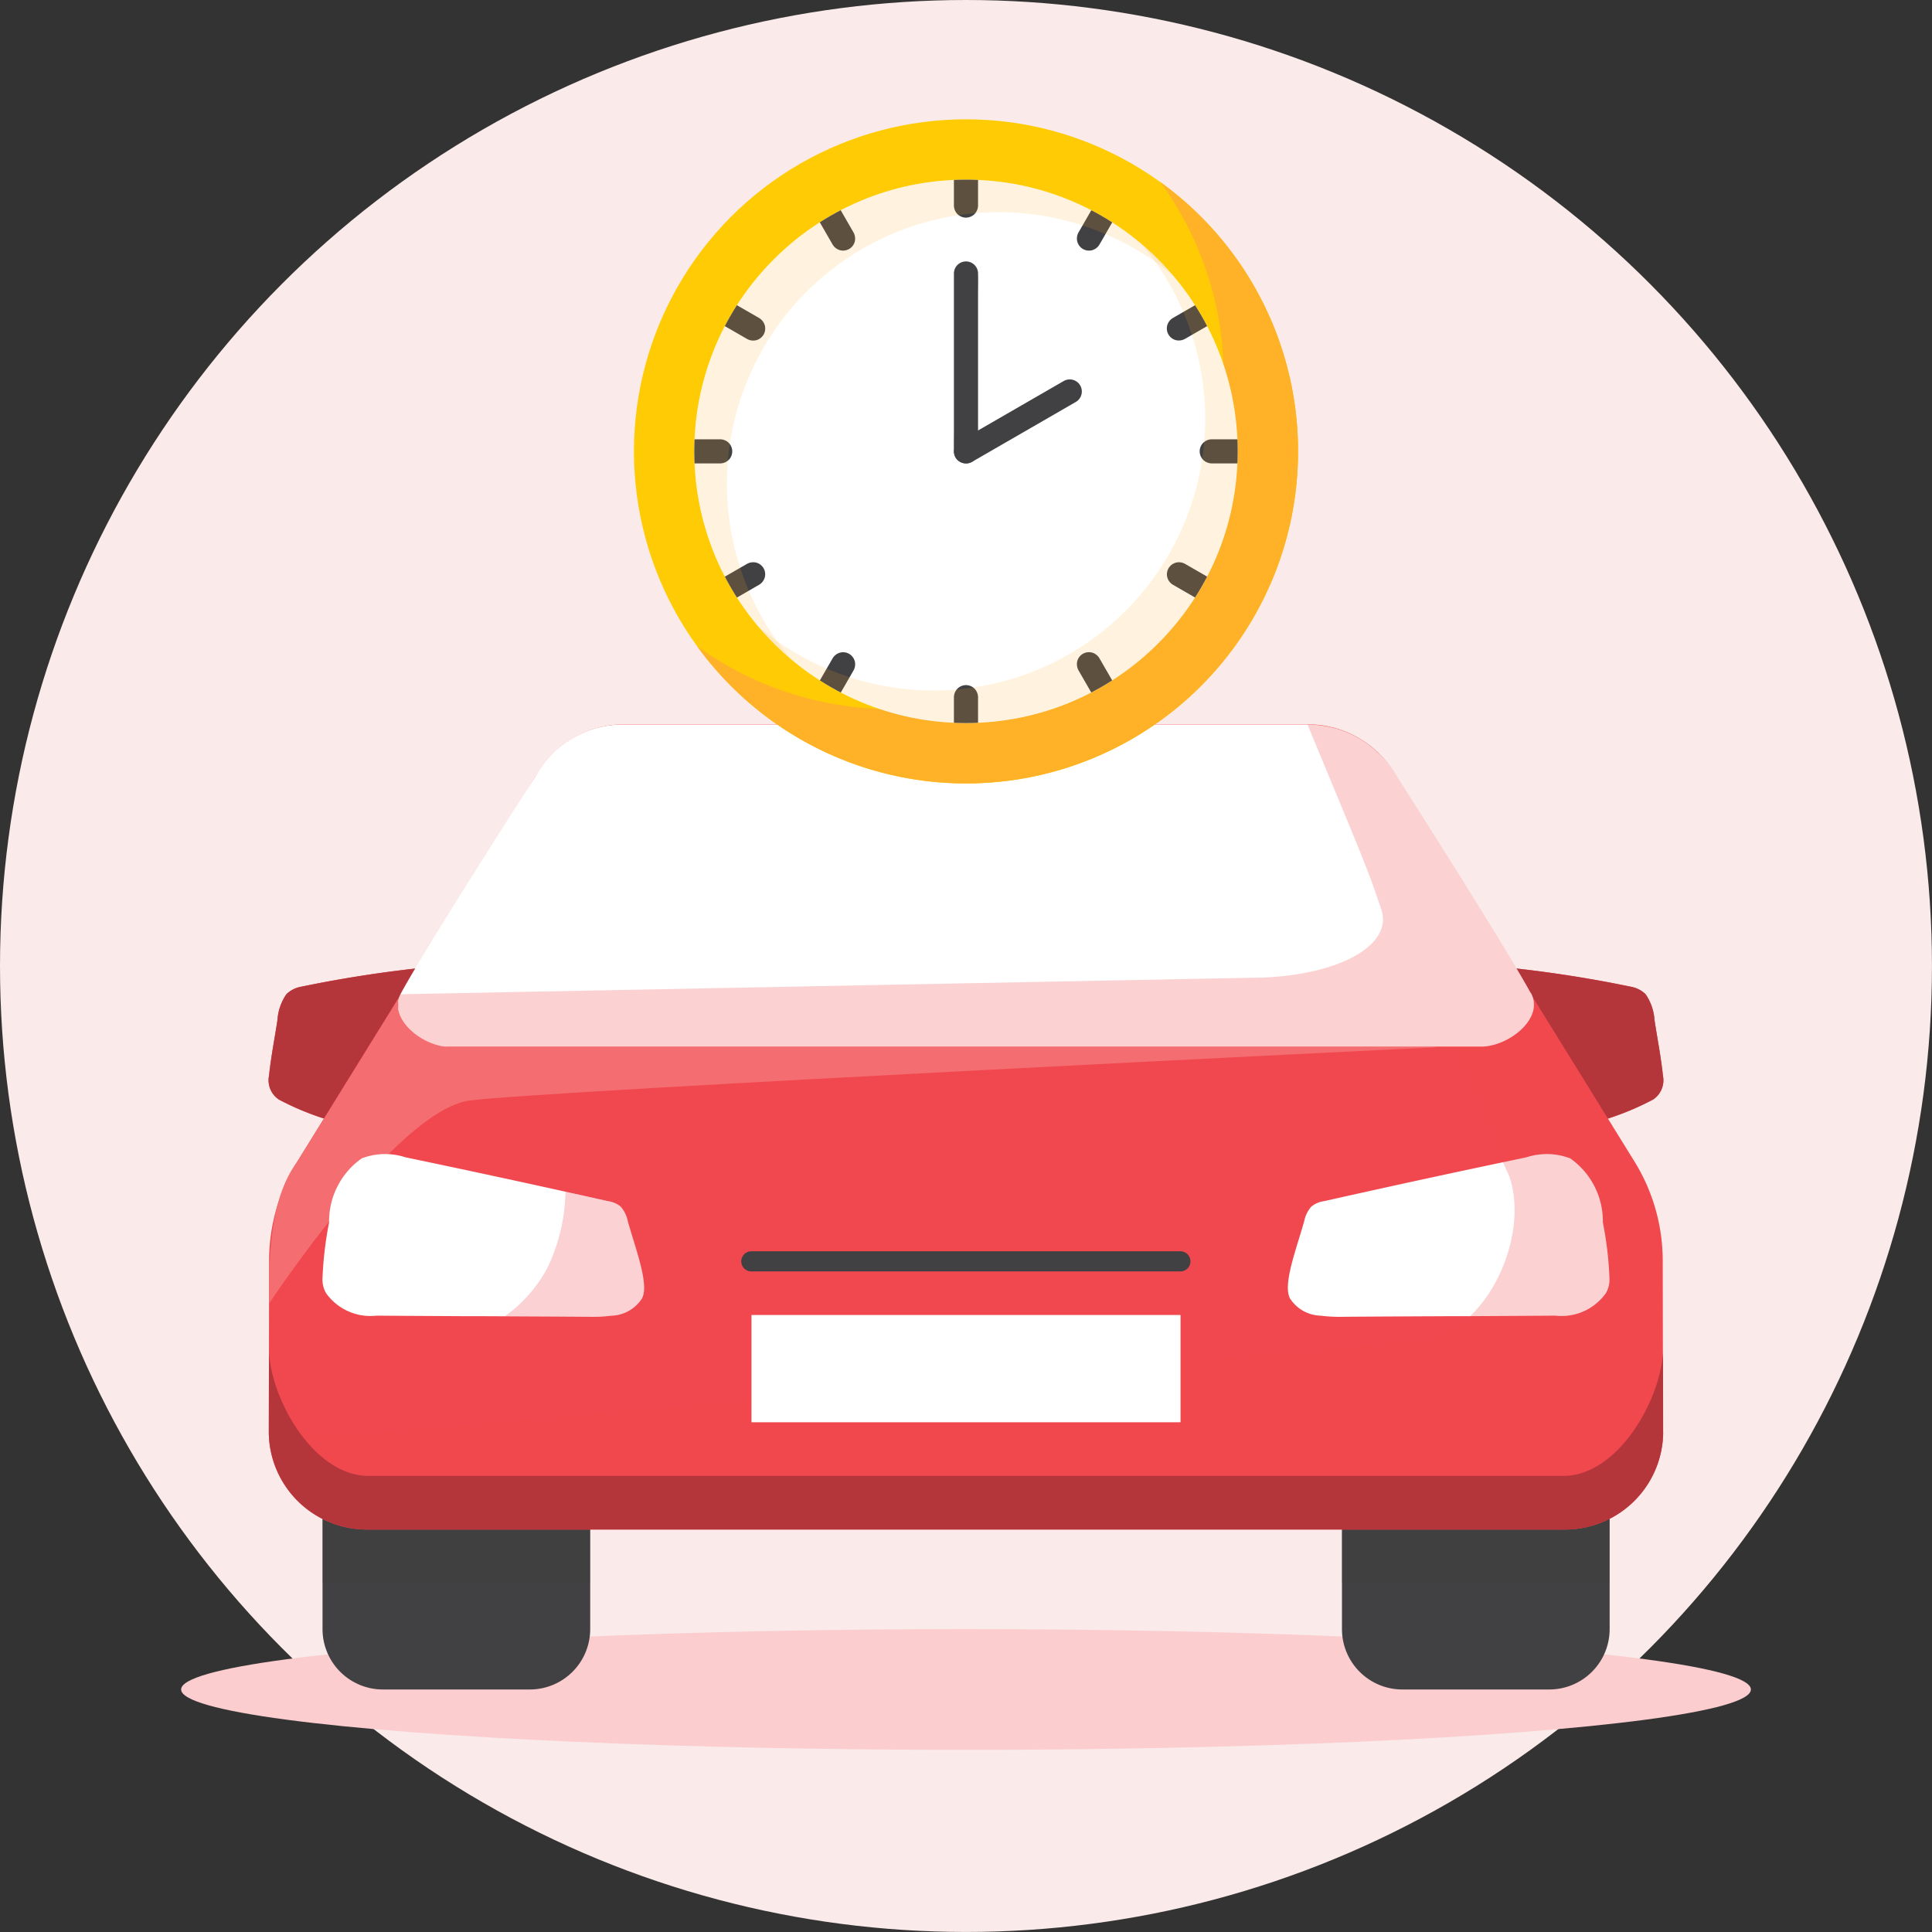 <svg xmlns="http://www.w3.org/2000/svg" xmlns:xlink="http://www.w3.org/1999/xlink" width="58.441" height="58.441" viewBox="0 0 58.441 58.441">
  <rect x="0" y="0" width="58.441" height="58.441" fill="#333333" stroke="none"/>
  <defs>
    <clipPath id="clip-path">
      <circle id="Ellipse_326" data-name="Ellipse 326" cx="8.218" cy="8.218" r="8.218" fill="#fff"/>
    </clipPath>
  </defs>
  <g id="SGCarMart_Rental_Cars" data-name="SGCarMart_Rental Cars" style="mix-blend-mode: normal;isolation: isolate">
    <g id="Base" transform="translate(0 0)">
      <circle id="Ellipse_322" data-name="Ellipse 322" cx="29.22" cy="29.22" r="29.22" fill="#faeaea"/>
    </g>
    <g id="Artwork" transform="translate(5.479 3.609)">
      <ellipse id="Ellipse_323" data-name="Ellipse 323" cx="23.742" cy="1.826" rx="23.742" ry="1.826" transform="translate(0 45.67)" fill="#fbcdcf"/>
      <g id="Group_16082" data-name="Group 16082" transform="translate(2.652 18.306)">
        <path id="Path_33120" data-name="Path 33120" d="M786.76,853.8h8.1v4.608a1.827,1.827,0,0,1-1.826,1.826h-4.445a1.827,1.827,0,0,1-1.826-1.826V853.8Z" transform="translate(-754.301 -831.044)" fill="#414042"/>
        <rect id="Rectangle_7021" data-name="Rectangle 7021" width="8.098" height="3.217" transform="translate(32.459 22.756)" fill="#414042" opacity="0.25" style="mix-blend-mode: multiply;isolation: isolate"/>
        <path id="Path_33121" data-name="Path 33121" d="M280.22,853.8h8.1v4.608a1.827,1.827,0,0,1-1.826,1.826h-4.445a1.827,1.827,0,0,1-1.826-1.826V853.8Z" transform="translate(-278.598 -831.044)" fill="#414042"/>
        <rect id="Rectangle_7022" data-name="Rectangle 7022" width="8.098" height="3.217" transform="translate(1.622 22.756)" fill="#414042" opacity="0.25" style="mix-blend-mode: multiply;isolation: isolate"/>
        <g id="Group_16077" data-name="Group 16077" transform="translate(0 7.32)">
          <path id="Path_33122" data-name="Path 33122" d="M258.6,600.24a37.777,37.777,0,0,0-4.046.611.858.858,0,0,0-.451.225,1.525,1.525,0,0,0-.272.777c-.1.655-.184,1.039-.258,1.7a.7.7,0,0,0,.3.712,8.365,8.365,0,0,0,2.5.852" transform="translate(-253.568 -600.24)" fill="#f0484e" fill-rule="evenodd"/>
          <path id="Path_33123" data-name="Path 33123" d="M258.6,600.24a37.777,37.777,0,0,0-4.046.611.858.858,0,0,0-.451.225,1.525,1.525,0,0,0-.272.777c-.1.655-.184,1.039-.258,1.7a.7.7,0,0,0,.3.712,8.365,8.365,0,0,0,2.5.852" transform="translate(-253.568 -600.24)" fill="#b4363b" fill-rule="evenodd"/>
        </g>
        <g id="Group_16078" data-name="Group 16078" transform="translate(37.149 7.32)">
          <path id="Path_33124" data-name="Path 33124" d="M863.81,600.24a37.729,37.729,0,0,1,4.043.611.861.861,0,0,1,.451.225,1.526,1.526,0,0,1,.272.777c.1.655.184,1.039.258,1.7a.7.7,0,0,1-.3.712,8.352,8.352,0,0,1-2.5.852" transform="translate(-863.81 -600.24)" fill="#f0484e" fill-rule="evenodd"/>
          <path id="Path_33125" data-name="Path 33125" d="M863.81,600.24a37.729,37.729,0,0,1,4.043.611.861.861,0,0,1,.451.225,1.526,1.526,0,0,1,.272.777c.1.655.184,1.039.258,1.7a.7.7,0,0,1-.3.712,8.352,8.352,0,0,1-2.5.852" transform="translate(-863.81 -600.24)" fill="#b4363b" fill-rule="evenodd"/>
        </g>
        <path id="Path_33126" data-name="Path 33126" d="M295.748,501.435a2.968,2.968,0,0,1-3.013,2.925H256.583a2.967,2.967,0,0,1-3.013-2.925l.009-5.22a5.7,5.7,0,0,1,.858-2.993l7.3-11.8a3.034,3.034,0,0,1,2.591-1.417h20.656a3.035,3.035,0,0,1,2.591,1.417l7.3,11.8a5.7,5.7,0,0,1,.858,2.993l.009,5.22Z" transform="translate(-253.57 -480.009)" fill="#f0484e" fill-rule="evenodd"/>
        <path id="Path_33127" data-name="Path 33127" d="M289.032,555.8s-27.04,1.317-29.256,1.613-6.066,6.142-6.066,6.142c0-1.308-.009-3.148.858-4.3l5.531-8.932Z" transform="translate(-253.701 -546.038)" fill="#f36d71" fill-rule="evenodd"/>
        <g id="Group_16080" data-name="Group 16080" transform="translate(1.622 12.995)">
          <path id="Path_33128" data-name="Path 33128" d="M289.9,697.806a1.135,1.135,0,0,1-.946.545,4.446,4.446,0,0,1-.651.034c-.74-.007-2.017-.013-3.284-.019l-.524,0c-1.04-.006-2.022-.011-2.635-.016a1.648,1.648,0,0,1-1.527-.676.816.816,0,0,1-.111-.446,10.876,10.876,0,0,1,.2-1.7,2.327,2.327,0,0,1,.986-1.935,1.986,1.986,0,0,1,1.327-.032q2.192.457,4.381.939.872.192,1.742.387a.772.772,0,0,1,.383.165.958.958,0,0,1,.217.447c.235.834.638,1.877.439,2.306Z" transform="translate(-280.22 -693.463)" fill="#fff" fill-rule="evenodd"/>
          <g id="Group_16079" data-name="Group 16079" transform="translate(5.515 1.138)" opacity="0.25" style="mix-blend-mode: multiply;isolation: isolate">
            <path id="Path_33129" data-name="Path 33129" d="M374.975,715.365a1.135,1.135,0,0,1-.946.545,4.453,4.453,0,0,1-.651.034c-.471,0-1.8-.012-2.568-.015a4.269,4.269,0,0,0,1.269-1.424,5.46,5.46,0,0,0,.567-2.344l1.291.288a.773.773,0,0,1,.383.165.958.958,0,0,1,.217.447c.235.834.638,1.876.439,2.306Z" transform="translate(-370.81 -712.16)" fill="#f0484e" fill-rule="evenodd"/>
          </g>
        </g>
        <path id="Path_33130" data-name="Path 33130" d="M759.953,697.806a1.135,1.135,0,0,0,.946.545,4.447,4.447,0,0,0,.651.034c.74-.007,2.017-.013,3.284-.019l.524,0c1.04-.006,2.022-.011,2.635-.016a1.648,1.648,0,0,0,1.527-.676.816.816,0,0,0,.111-.446,10.863,10.863,0,0,0-.2-1.7,2.327,2.327,0,0,0-.986-1.935,1.986,1.986,0,0,0-1.327-.032q-2.193.457-4.381.939-.872.192-1.742.387a.772.772,0,0,0-.383.165.959.959,0,0,0-.217.447c-.235.834-.638,1.877-.439,2.306Z" transform="translate(-729.077 -680.468)" fill="#fff" fill-rule="evenodd"/>
        <path id="Path_33131" data-name="Path 33131" d="M295.748,501.425a2.968,2.968,0,0,1-3.013,2.925H256.583a2.967,2.967,0,0,1-3.013-2.925l3.028.005,31.64-2.8c2.058,0,3.511-3.068,2.858-4.958L284.987,480h0a3.035,3.035,0,0,1,2.591,1.417l7.3,11.8a5.7,5.7,0,0,1,.858,2.993l.009,5.22Z" transform="translate(-253.57 -479.999)" fill="#f0484e" fill-rule="evenodd" opacity="0.25" style="mix-blend-mode: multiply;isolation: isolate"/>
        <g id="Group_16081" data-name="Group 16081" transform="translate(3.908)">
          <path id="Path_33132" data-name="Path 33132" d="M352.044,488.141c-.874-1.582-3.854-6.248-4.039-6.537l-.009-.014a2.95,2.95,0,0,0-.6-.749,3.006,3.006,0,0,0-1.683-.8,2.869,2.869,0,0,0-.432-.032H324.628a3.014,3.014,0,0,0-2.7,1.58s-3.176,4.923-4.065,6.552l-.013.027h0l-.007.015c-.007.016-.015.032-.021.048l-.009.024c-.005.016-.011.032-.015.048s0,.016-.006.024-.007.032-.01.048l0,.024a.405.405,0,0,0,0,.048c0,.009,0,.016,0,.025s0,.032,0,.047,0,.016,0,.025,0,.031,0,.047l0,.025c0,.015.005.031.009.046s0,.017.006.025.008.03.013.045.005.017.009.025.01.03.016.044l.011.025c.006.015.013.029.02.043l.013.025.023.042.015.025.026.041.018.025.029.04.019.024.032.038.021.024.034.036.024.024.035.035.026.023.037.034.027.023.038.031.029.022.04.029.03.021.041.027.032.02.041.026.033.019.043.024.035.018.043.022.036.016.043.019.037.015.043.017.039.014.042.015.041.012.04.012.042.011.039.01.044.008.037.007.046.007.034,0,.05,0,.03,0c.026,0,.052,0,.079,0h31.162c.026,0,.052,0,.079,0,.821-.051,1.841-.877,1.428-1.625Z" transform="translate(-317.775 -480.008)" fill="#fff" fill-rule="evenodd"/>
          <path id="Path_33133" data-name="Path 33133" d="M350.529,489.75H319.367c-.822,0-1.9-.833-1.521-1.6l26.143-.507c2.367-.113,3.873-1.022,3.522-2.056-.4-1.189-.4-1.177-2.235-5.6l.335.019a3.093,3.093,0,0,1,2.376,1.56s3.145,4.919,4.048,6.552c.427.772-.674,1.627-1.507,1.627Z" transform="translate(-317.767 -479.99)" fill="#f0484e" fill-rule="evenodd" opacity="0.25" style="mix-blend-mode: multiply;isolation: isolate"/>
        </g>
        <rect id="Rectangle_7023" data-name="Rectangle 7023" width="12.978" height="3.245" transform="translate(14.601 17.862)" fill="#fff"/>
        <path id="Path_33134" data-name="Path 33134" d="M501.683,742.359H488.7a.3.3,0,1,1,0-.609h12.978a.3.3,0,1,1,0,.609Z" transform="translate(-474.104 -725.815)" fill="#414042"/>
        <path id="Path_33135" data-name="Path 33135" d="M295.748,794.338a2.968,2.968,0,0,1-3.013,2.925H256.583a2.967,2.967,0,0,1-3.013-2.925l.005-2.438c.093,1.531,1.4,3.741,3.008,3.741h36.152c1.6,0,2.915-2.21,3.008-3.741Z" transform="translate(-253.57 -772.912)" fill="#b4363b" fill-rule="evenodd"/>
      </g>
      <g id="Group_16093" data-name="Group 16093" transform="translate(13.697)">
        <circle id="Ellipse_324" data-name="Ellipse 324" cx="10.045" cy="10.045" r="10.045" fill="#ffcb05"/>
        <path id="Path_33136" data-name="Path 33136" d="M484.521,218.747a10.045,10.045,0,0,1-18.181,5.891,10.045,10.045,0,0,0,14.026-14.028A10.031,10.031,0,0,1,484.521,218.747Z" transform="translate(-464.432 -208.703)" fill="#ffb127" fill-rule="evenodd"/>
        <g id="Group_16090" data-name="Group 16090" transform="translate(1.826 1.826)">
          <circle id="Ellipse_325" data-name="Ellipse 325" cx="8.218" cy="8.218" r="8.218" fill="#fff"/>
          <g id="Group_16089" data-name="Group 16089" clip-path="url(#clip-path)">
            <g id="Group_16088" data-name="Group 16088" transform="translate(-0.365 -0.365)">
              <g id="Group_16083" data-name="Group 16083" transform="translate(8.216 2.838)">
                <path id="Path_33137" data-name="Path 33137" d="M593.962,250.26v4.717c0,.218-.005.436,0,.654v.01a.365.365,0,1,0,.73,0v-4.717c0-.218.006-.436,0-.654v-.01a.365.365,0,1,0-.73,0Z" transform="translate(-593.96 -249.895)" fill="#414042"/>
                <path id="Path_33138" data-name="Path 33138" d="M597.313,308.59l-1.064.614-1.682.971-.391.226a.37.37,0,0,0-.131.5.374.374,0,0,0,.5.131l1.064-.614,1.682-.971.391-.226a.365.365,0,0,0-.369-.631Z" transform="translate(-593.992 -304.971)" fill="#414042"/>
              </g>
              <g id="Group_16087" data-name="Group 16087">
                <g id="Group_16084" data-name="Group 16084">
                  <path id="Path_33139" data-name="Path 33139" d="M717.285,338.28H716.5a.376.376,0,0,0-.258.107.366.366,0,0,0-.107.258.373.373,0,0,0,.107.258.38.38,0,0,0,.258.107h.783a.376.376,0,0,0,.258-.107.365.365,0,0,0,.107-.258.372.372,0,0,0-.107-.258.38.38,0,0,0-.258-.107Z" transform="translate(-700.483 -330.062)" fill="#414042"/>
                  <path id="Path_33140" data-name="Path 33140" d="M460.145,338.28h-.783a.376.376,0,0,0-.258.107.366.366,0,0,0-.107.258.373.373,0,0,0,.107.258.38.38,0,0,0,.258.107h.783a.376.376,0,0,0,.258-.107.366.366,0,0,0,.107-.258.372.372,0,0,0-.107-.258.38.38,0,0,0-.258-.107Z" transform="translate(-458.997 -330.062)" fill="#414042"/>
                  <path id="Path_33141" data-name="Path 33141" d="M594,203.642v.783a.376.376,0,0,0,.107.258.366.366,0,0,0,.258.107.372.372,0,0,0,.258-.107.38.38,0,0,0,.107-.258v-.783a.376.376,0,0,0-.107-.258.365.365,0,0,0-.258-.107.373.373,0,0,0-.258.107.38.38,0,0,0-.107.258Z" transform="translate(-585.782 -203.277)" fill="#414042"/>
                  <path id="Path_33142" data-name="Path 33142" d="M594,460.782v.783a.376.376,0,0,0,.107.258.366.366,0,0,0,.258.107.373.373,0,0,0,.258-.107.379.379,0,0,0,.107-.258v-.783a.376.376,0,0,0-.107-.258.365.365,0,0,0-.258-.107.372.372,0,0,0-.258.107.38.38,0,0,0-.107.258Z" transform="translate(-585.782 -444.763)" fill="#414042"/>
                </g>
                <g id="Group_16085" data-name="Group 16085" transform="translate(1.102 1.102)">
                  <path id="Path_33143" data-name="Path 33143" d="M700.653,270.865l-.593.342-.084.049a.378.378,0,0,0-.168.219.365.365,0,0,0,.255.449.389.389,0,0,0,.281-.037l.593-.342.085-.049a.378.378,0,0,0,.168-.219.365.365,0,0,0-.255-.449.389.389,0,0,0-.281.037Z" transform="translate(-686.238 -267.808)" fill="#414042"/>
                  <path id="Path_33144" data-name="Path 33144" d="M477.953,399.435l-.593.342-.085.049a.378.378,0,0,0-.168.219.365.365,0,0,0,.255.449.389.389,0,0,0,.281-.037l.593-.342.085-.049a.378.378,0,0,0,.168-.219.365.365,0,0,0-.255-.449.389.389,0,0,0-.281.037Z" transform="translate(-477.095 -388.551)" fill="#414042"/>
                  <path id="Path_33145" data-name="Path 33145" d="M526.585,221.924l.342.593.049.085a.378.378,0,0,0,.219.168.365.365,0,0,0,.449-.255.388.388,0,0,0-.037-.281l-.342-.593-.049-.085a.378.378,0,0,0-.219-.168.365.365,0,0,0-.449.255.389.389,0,0,0,.037.281Z" transform="translate(-523.528 -221.375)" fill="#414042"/>
                  <path id="Path_33146" data-name="Path 33146" d="M655.155,444.614l.342.593.049.085a.379.379,0,0,0,.219.168.365.365,0,0,0,.449-.255.389.389,0,0,0-.036-.281l-.342-.593-.049-.085a.378.378,0,0,0-.219-.168.365.365,0,0,0-.449.255.389.389,0,0,0,.036.281Z" transform="translate(-644.271 -430.509)" fill="#414042"/>
                </g>
                <g id="Group_16086" data-name="Group 16086" transform="translate(1.101 1.1)">
                  <path id="Path_33147" data-name="Path 33147" d="M701,399.806l-.593-.342-.085-.049a.378.378,0,0,0-.281-.037.373.373,0,0,0-.219.168.367.367,0,0,0-.037.281.375.375,0,0,0,.168.219l.593.342.085.049a.377.377,0,0,0,.281.037.373.373,0,0,0,.219-.168.366.366,0,0,0,.036-.281.375.375,0,0,0-.168-.219Z" transform="translate(-686.212 -388.528)" fill="#414042"/>
                  <path id="Path_33148" data-name="Path 33148" d="M478.306,271.226l-.593-.342-.085-.049a.377.377,0,0,0-.281-.036.373.373,0,0,0-.219.168.367.367,0,0,0-.036.281.375.375,0,0,0,.168.219l.593.342.085.049a.378.378,0,0,0,.281.037.373.373,0,0,0,.219-.168.367.367,0,0,0,.036-.281.376.376,0,0,0-.168-.219Z" transform="translate(-477.078 -267.775)" fill="#414042"/>
                  <path id="Path_33149" data-name="Path 33149" d="M655.526,221.521l-.342.593-.049.085a.378.378,0,0,0-.036.281.373.373,0,0,0,.168.219.367.367,0,0,0,.281.037.375.375,0,0,0,.219-.168l.342-.593.049-.085a.378.378,0,0,0,.036-.281.373.373,0,0,0-.168-.219.367.367,0,0,0-.281-.037.375.375,0,0,0-.219.168Z" transform="translate(-644.249 -221.338)" fill="#414042"/>
                  <path id="Path_33150" data-name="Path 33150" d="M526.956,444.221l-.342.593-.049.085a.377.377,0,0,0-.037.281.373.373,0,0,0,.168.219.367.367,0,0,0,.281.037.376.376,0,0,0,.219-.168l.342-.593.049-.085a.378.378,0,0,0,.036-.281.374.374,0,0,0-.168-.219.367.367,0,0,0-.281-.036.375.375,0,0,0-.218.168Z" transform="translate(-523.506 -430.481)" fill="#414042"/>
                </g>
              </g>
            </g>
          </g>
        </g>
        <g id="Group_16091" data-name="Group 16091" transform="translate(1.826 1.826)" opacity="0.15" style="mix-blend-mode: multiply;isolation: isolate">
          <path id="Path_33151" data-name="Path 33151" d="M479.5,212.195a8.219,8.219,0,0,0-11.579,11.583A8.218,8.218,0,1,1,479.5,212.195Z" transform="translate(-465 -209.28)" fill="#ffb127" fill-rule="evenodd"/>
        </g>
        <g id="Group_16092" data-name="Group 16092" transform="translate(3.766 3.765)" opacity="0.15" style="mix-blend-mode: multiply;isolation: isolate">
          <path id="Path_33152" data-name="Path 33152" d="M496.87,252.7a8.219,8.219,0,0,0,11.579-11.583A8.218,8.218,0,1,1,496.87,252.7Z" transform="translate(-496.87 -241.12)" fill="#ffb127" fill-rule="evenodd"/>
        </g>
      </g>
    </g>
  </g>
</svg>
